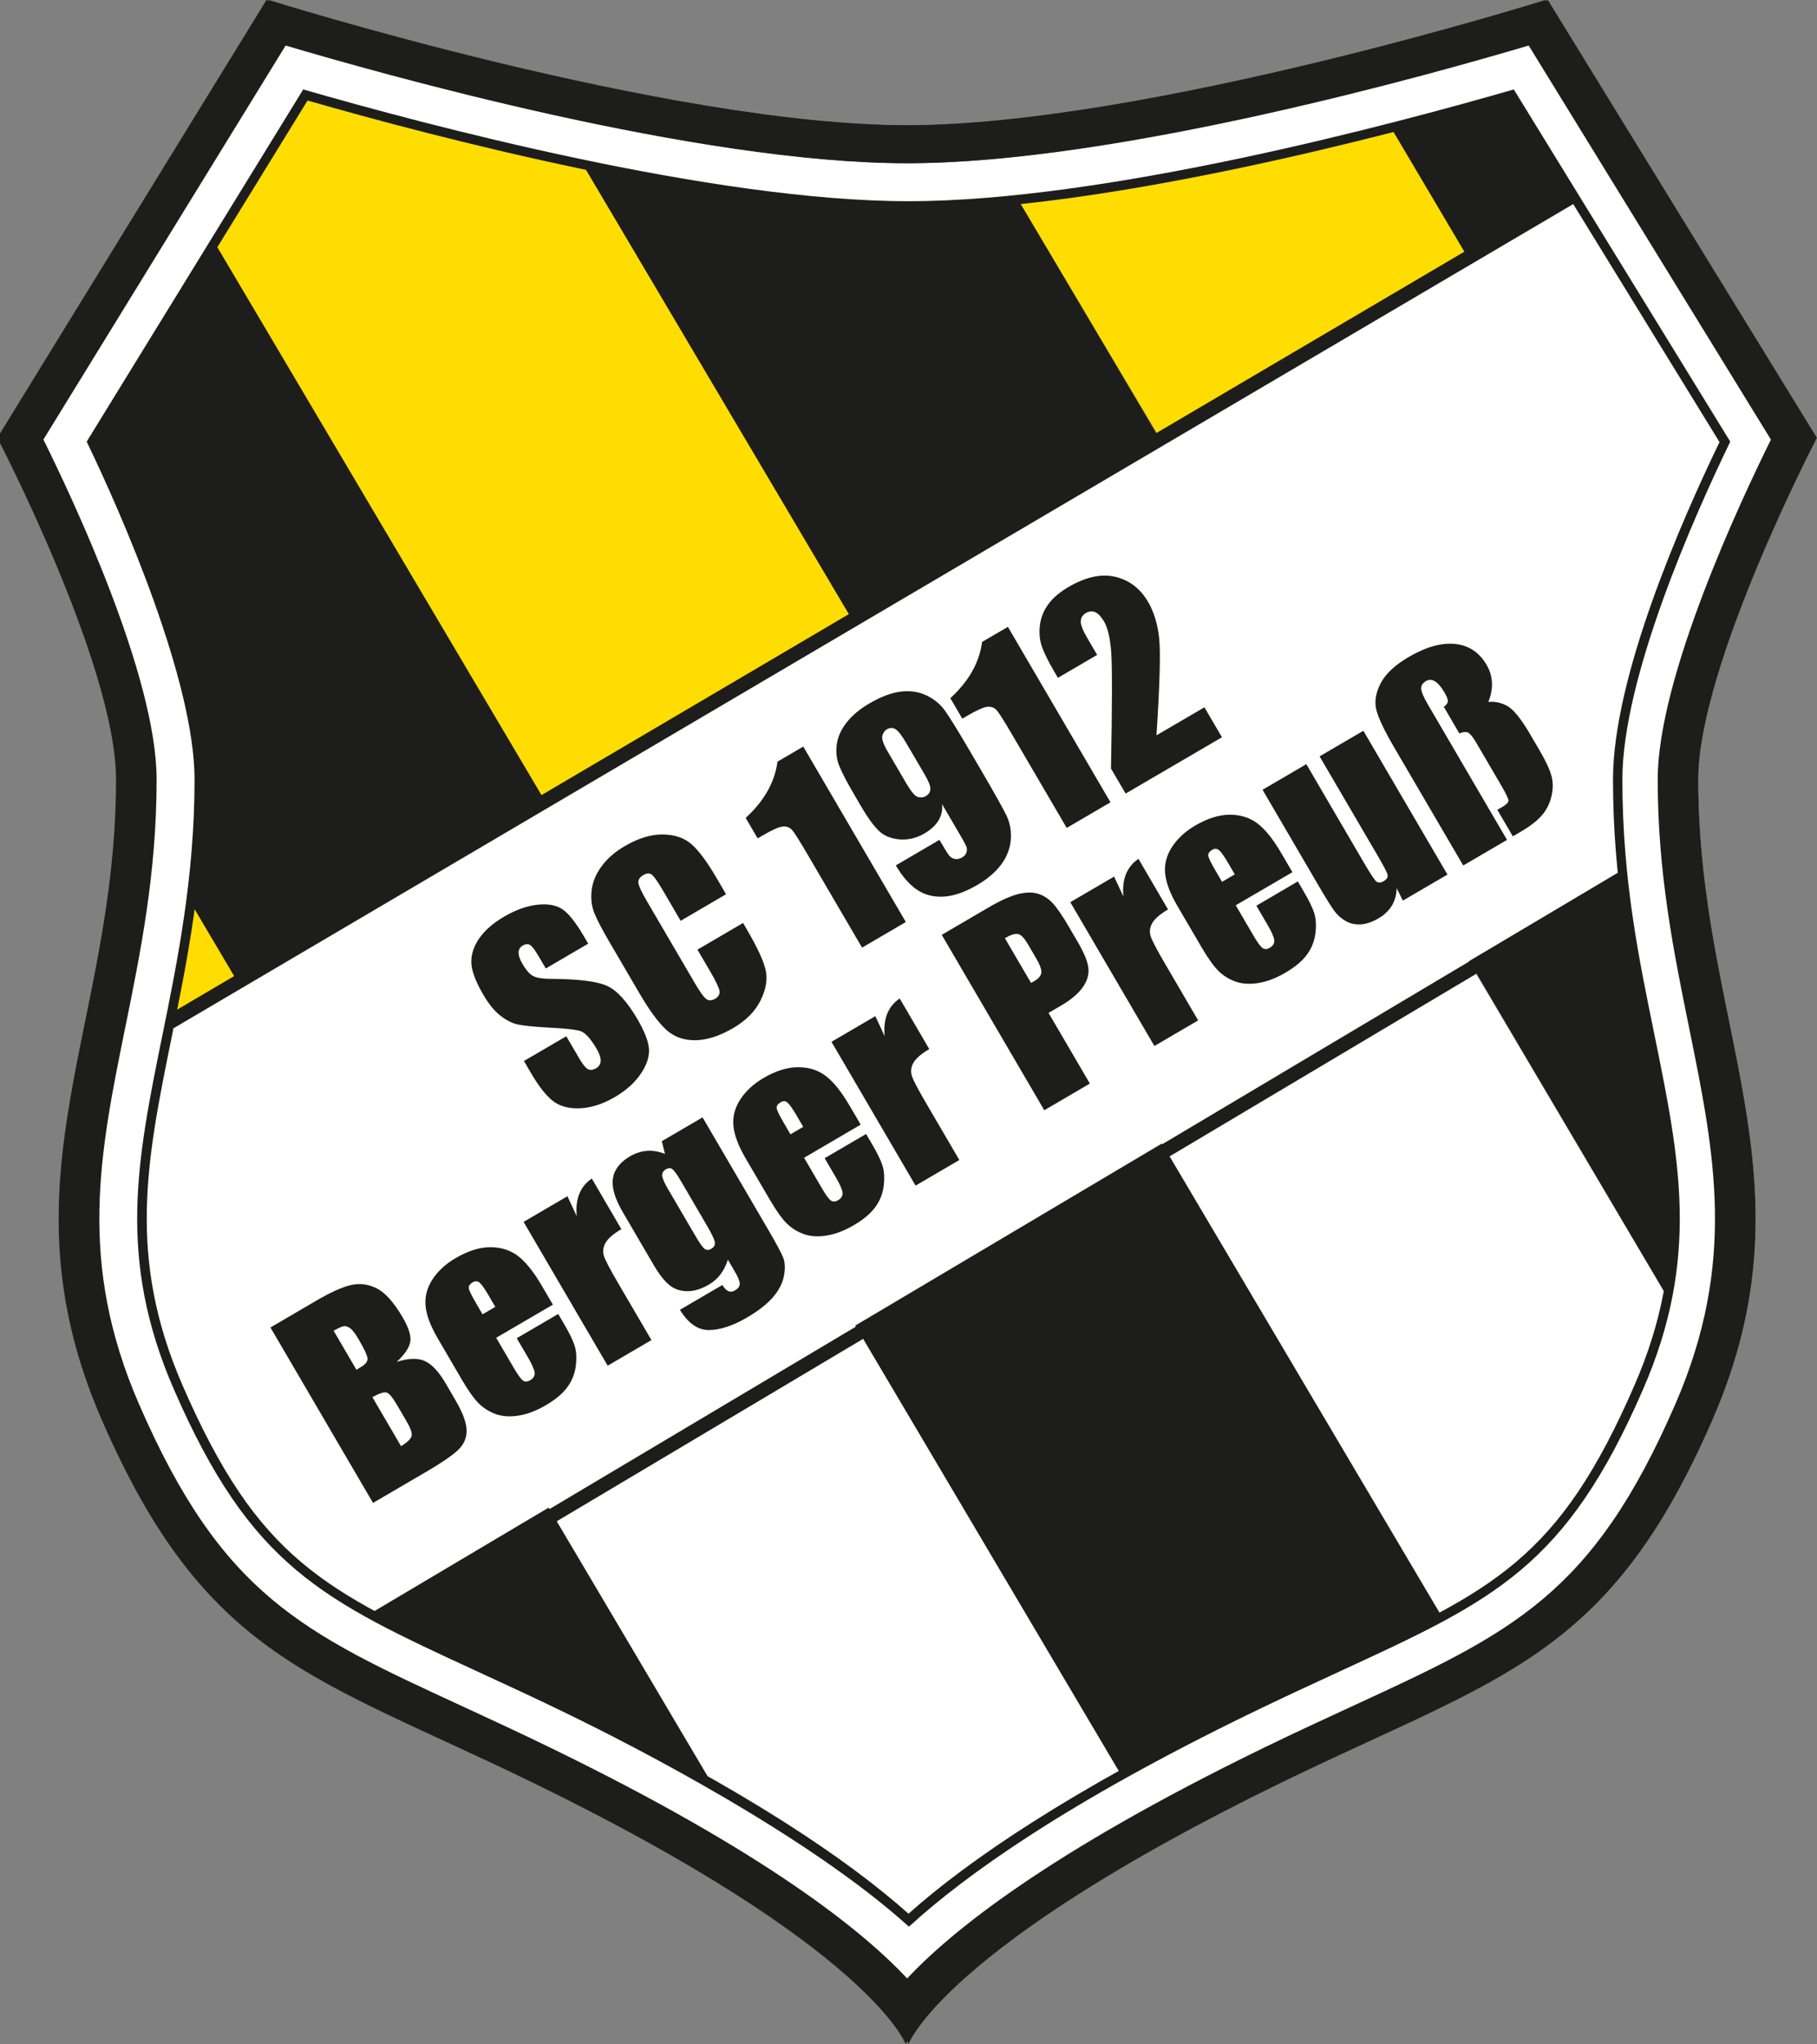 <svg xmlns="http://www.w3.org/2000/svg" version="1.1" xmlns:xlink="http://www.w3.org/1999/xlink" width="251.98" height="283.46"><rect width="100%" height="100%" fill="#808080" stroke="none"/><svg id="SvgjsSvg1075" xmlns="http://www.w3.org/2000/svg" version="1.1" viewBox="0 0 251.98 283.46">
  <!-- Generator: Adobe Illustrator 29.3.0, SVG Export Plug-In . SVG Version: 2.1.0 Build 146)  -->
  <defs>
    <style>
      .st0, .st1 {
        fill: none;
      }

      .st2 {
        fill: #1d1d1b;
      }

      .st3 {
        fill: #fff;
      }

      .st4 {
        fill: #fd0;
      }

      .st1 {
        stroke: #1d1d1b;
        stroke-miterlimit: 10;
        stroke-width: 1.97px;
      }
    </style>
  </defs>
  <path class="st4" d="M15.7,193.22l37.8-22.36-34.97-59.11s-13.22,62.61-2.82,81.47,0,0,0,0h0"></path>
  <polygon class="st2" points="96.06 145.67 53.49 170.86 19.87 114.03 13.53 83.16 5.66 56.62 28.93 32.21 96.06 145.67"></polygon>
  <polygon class="st4" points="138.63 120.49 96.06 145.67 25.13 25.79 38.17 2.76 76.78 15.95 138.63 120.49"></polygon>
  <polygon class="st2" points="181.2 95.3 138.63 120.49 78.34 18.59 136.2 19.25 181.2 95.3"></polygon>
  <polygon class="st4" points="223.93 70.13 181.36 95.31 136.2 19.25 187.71 8.92 223.93 70.13"></polygon>
  <polygon class="st2" points="243.18 52.11 223.93 70.13 192.14 16.4 215.33 6.22 243.18 52.11"></polygon>
  <polygon class="st2" points="111.27 262.47 40.82 227.24 13.51 194.52 56.08 169.33 111.27 262.47"></polygon>
  <polygon class="st3" points="158.51 251.23 128.08 272.05 108.84 264.4 53.49 170.86 96.06 145.67 158.51 251.23"></polygon>
  <polygon class="st2" points="203.03 229.35 158.51 251.23 96.06 145.67 138.63 120.49 203.03 229.35"></polygon>
  <polygon class="st3" points="237.19 189.94 203.03 229.35 138.63 120.49 181.2 95.3 237.19 189.94"></polygon>
  <polygon class="st2" points="234.26 142.59 237.19 189.94 181.36 95.31 223.93 70.13 232.4 84.44 234.26 142.59"></polygon>
  <path class="st0" d="M214.67,0s-55.36,17.37-88.68,17.37S37.32,0,37.32,0L0,60.71s16.46,31.58,16.46,47.37c0,34.27-16.46,55.44-2.02,88.7,14.45,33.26,29.4,35.59,59.8,50.4,46.92,22.85,51.74,36.29,51.74,36.29,0,0,4.82-13.44,51.74-36.29,30.4-14.8,45.36-17.13,59.8-50.4,14.45-33.26-2.01-54.43-2.01-88.7,0-15.79,16.46-47.37,16.46-47.37L214.67,0Z"></path>
  <polygon class="st3" points="227.64 119.08 45.45 227.24 19.27 194.69 12.1 148.53 220.58 25.19 243.01 62.27 227.64 119.08"></polygon>
  <path class="st0" d="M214.67,0s-55.36,17.37-88.68,17.37S37.32,0,37.32,0L0,60.71s16.46,31.58,16.46,47.37c0,34.27-16.46,55.44-2.02,88.7,14.45,33.26,29.4,35.59,59.8,50.4,46.92,22.85,51.74,36.29,51.74,36.29,0,0,4.82-13.44,51.74-36.29,30.4-14.8,45.36-17.13,59.8-50.4,14.45-33.26-2.01-54.43-2.01-88.7,0-15.79,16.46-47.37,16.46-47.37L214.67,0Z"></path>
  <path class="st2" d="M81.56,130.86l-5.87,3.43-1.06-1.8c-.49-.84-.88-1.33-1.17-1.48-.28-.14-.6-.11-.95.09-.38.22-.58.55-.59.97-.01.43.16.95.53,1.58.47.81.94,1.36,1.4,1.64.45.29,1.34.44,2.66.44,3.79.03,6.37.36,7.73,1,1.36.64,2.73,2.16,4.13,4.54,1.01,1.73,1.56,3.13,1.63,4.19.07,1.06-.31,2.21-1.14,3.44-.84,1.24-2.03,2.3-3.57,3.21-1.69.99-3.33,1.51-4.9,1.57-1.57.06-2.83-.3-3.78-1.07-.95-.77-1.96-2.07-3.02-3.9l-.93-1.59,5.87-3.43,1.73,2.96c.53.91.96,1.45,1.28,1.61.32.16.69.12,1.11-.12.42-.25.64-.59.65-1.04.01-.45-.17-1-.55-1.65-.84-1.43-1.58-2.25-2.23-2.47-.66-.21-2.08-.37-4.25-.48-2.18-.12-3.67-.27-4.45-.44-.79-.17-1.59-.57-2.41-1.21-.82-.63-1.61-1.6-2.37-2.89-1.09-1.86-1.65-3.37-1.68-4.5-.03-1.14.35-2.26,1.12-3.37.78-1.11,1.92-2.1,3.42-2.98,1.64-.96,3.2-1.51,4.67-1.66,1.47-.15,2.62.07,3.47.66.85.59,1.84,1.85,2.97,3.78l.56.96Z"></path>
  <path class="st2" d="M100.72,123.98l-6.33,3.7-2.47-4.23c-.72-1.23-1.24-1.96-1.55-2.18-.31-.23-.7-.2-1.16.07-.52.31-.74.68-.67,1.14.08.45.48,1.3,1.2,2.53l6.61,11.3c.69,1.18,1.21,1.91,1.56,2.19.35.28.77.27,1.26-.01.47-.27.67-.64.61-1.08-.07-.45-.49-1.34-1.27-2.67l-1.79-3.06,6.33-3.7.55.95c1.47,2.52,2.34,4.41,2.6,5.67.26,1.26.01,2.64-.74,4.15-.75,1.5-2.02,2.78-3.81,3.82-1.85,1.08-3.58,1.64-5.17,1.67-1.59.03-2.93-.43-4.02-1.39-1.08-.96-2.32-2.63-3.72-5.01l-4.16-7.11c-1.03-1.75-1.73-3.1-2.13-4.05-.39-.95-.53-2-.41-3.16.12-1.16.57-2.28,1.36-3.36.78-1.08,1.86-2.03,3.23-2.83,1.86-1.09,3.61-1.63,5.24-1.62,1.63.01,2.96.44,3.96,1.3,1.01.85,2.18,2.41,3.51,4.68l1.35,2.31Z"></path>
  <path class="st2" d="M111.4,103.53l14.22,24.32-6.07,3.55-7.63-13.04c-1.1-1.88-1.81-2.99-2.12-3.32-.31-.33-.73-.47-1.25-.43-.52.04-1.48.47-2.88,1.29l-.6.35-1.66-2.84c2.57-2.35,4.04-4.95,4.41-7.8l3.58-2.09Z"></path>
  <path class="st2" d="M124.21,120.01l6.07-3.55c.66,1.13,1.09,1.84,1.3,2.11s.47.45.8.53c.33.07.68,0,1.06-.21.31-.18.51-.43.6-.73.09-.31.06-.62-.09-.93-.15-.32-.49-.93-1.03-1.84l-2.27-3.88c.08.83-.09,1.58-.5,2.26-.41.68-1.06,1.28-1.95,1.8-1.11.65-2.27.92-3.47.82-1.2-.1-2.17-.51-2.89-1.22-.72-.71-1.5-1.78-2.34-3.21l-1.13-1.94c-1-1.7-1.67-3.01-2.02-3.92-.35-.91-.45-1.88-.3-2.92.15-1.04.6-2.04,1.37-3.01.76-.97,1.8-1.84,3.11-2.61,1.62-.95,3.09-1.5,4.39-1.66,1.31-.16,2.49.02,3.56.53,1.07.51,1.92,1.21,2.55,2.09.63.88,1.74,2.66,3.3,5.33l1.98,3.38c1.69,2.9,2.78,4.85,3.28,5.88.49,1.02.68,2.15.58,3.38-.11,1.23-.56,2.37-1.35,3.42-.8,1.05-1.89,1.98-3.27,2.79-1.71,1-3.27,1.54-4.68,1.63-1.41.08-2.65-.24-3.71-.96-1.06-.72-2.04-1.85-2.93-3.37M125.84,108.87c.6,1.02,1.1,1.57,1.5,1.66.41.08.75.05,1.03-.12.42-.25.64-.58.65-1,.02-.42-.24-1.07-.76-1.97l-2.58-4.4c-.63-1.07-1.13-1.72-1.51-1.94-.38-.22-.78-.21-1.21.04-.26.15-.46.44-.59.86-.13.42.13,1.19.79,2.31l2.66,4.55Z"></path>
  <path class="st2" d="M139.78,86.93l14.22,24.32-6.07,3.55-7.63-13.04c-1.1-1.88-1.81-2.99-2.12-3.32-.31-.33-.73-.47-1.25-.43-.52.04-1.48.47-2.88,1.29l-.6.35-1.66-2.84c2.57-2.35,4.03-4.95,4.41-7.8l3.58-2.09Z"></path>
  <path class="st2" d="M167.03,98.08l2.43,4.15-13.36,7.81-2.03-3.47c.17-8.78.18-14.16.03-16.14-.15-1.97-.48-3.39-.99-4.25-.39-.66-.79-1.09-1.2-1.28-.42-.19-.85-.16-1.32.11-.46.27-.7.65-.71,1.14-.02.49.29,1.28.92,2.35l1.35,2.31-5.44,3.18-.52-.89c-.8-1.36-1.35-2.48-1.67-3.35-.32-.87-.43-1.85-.32-2.93.11-1.08.49-2.08,1.14-2.98.65-.91,1.6-1.72,2.83-2.44,2.41-1.41,4.59-1.88,6.53-1.41,1.94.47,3.44,1.63,4.51,3.46.81,1.39,1.33,3.07,1.54,5.03.21,1.96.09,6.45-.37,13.48l6.66-3.89Z"></path>
  <path class="st2" d="M37.51,184.07l6.31-3.69c1.99-1.17,3.59-1.89,4.8-2.18s2.4-.15,3.59.43c1.18.58,2.39,1.92,3.62,4.02.83,1.42,1.19,2.54,1.07,3.36-.12.82-.74,1.76-1.88,2.83,1.66-.52,2.97-.56,3.94-.09.97.46,1.92,1.49,2.84,3.07l1.32,2.26c.96,1.64,1.49,2.97,1.57,3.98.09,1.01-.19,1.9-.85,2.67-.65.77-2.25,1.9-4.79,3.39l-7.32,4.28-14.22-24.32ZM46.27,184.53l3.16,5.41c.26-.17.47-.3.62-.38.62-.36.93-.75.92-1.15,0-.4-.43-1.33-1.28-2.77-.44-.76-.83-1.25-1.15-1.48-.32-.22-.61-.31-.89-.26-.27.05-.74.26-1.39.63M51.64,193.73l3.98,6.81c.87-.55,1.36-1.02,1.46-1.42.1-.39-.14-1.08-.71-2.06l-1.33-2.27c-.61-1.04-1.09-1.61-1.44-1.7-.35-.09-1,.12-1.96.64"></path>
  <path class="st2" d="M76.67,180.91l-7.86,4.59,2.52,4.31c.53.9.93,1.44,1.21,1.63.28.18.61.17.98-.05.46-.27.67-.62.62-1.06-.05-.44-.36-1.15-.94-2.14l-1.54-2.63,5.75-3.36.86,1.47c.72,1.23,1.2,2.22,1.43,2.97.23.75.28,1.67.15,2.76-.13,1.08-.53,2.07-1.18,2.96-.66.89-1.65,1.72-2.97,2.49-1.28.75-2.52,1.23-3.72,1.43-1.2.2-2.26.14-3.18-.18-.92-.33-1.72-.82-2.38-1.47-.66-.65-1.43-1.72-2.3-3.2l-3.4-5.82c-1.02-1.74-1.59-3.25-1.7-4.54-.12-1.28.2-2.5.96-3.67.76-1.16,1.83-2.15,3.23-2.96,1.7-1,3.3-1.49,4.78-1.5,1.48,0,2.76.4,3.83,1.21,1.07.81,2.17,2.18,3.3,4.11l1.55,2.64ZM68.69,181.22l-.85-1.46c-.6-1.03-1.05-1.67-1.33-1.9-.29-.24-.6-.25-.94-.06-.42.25-.61.53-.56.84.05.31.4,1.03,1.06,2.15l.85,1.46,1.77-1.04Z"></path>
  <path class="st2" d="M78.69,165.88l1.29,2.76c-.22-2.39.48-4.13,2.09-5.22l4.1,7.02c-1.11.65-1.84,1.28-2.19,1.88-.34.6-.42,1.21-.23,1.82.19.61.86,1.88,1.99,3.81l4.6,7.87-6.07,3.55-11.66-19.94,6.07-3.55Z"></path>
  <path class="st2" d="M97.42,154.92l8.98,15.36c1.21,2.07,1.95,3.44,2.21,4.1s.3,1.5.11,2.52c-.19,1.02-.69,2-1.52,2.97-.83.96-2.03,1.9-3.6,2.82-1.93,1.13-3.68,1.71-5.23,1.74-1.56.03-2.92-.91-4.08-2.81l5.89-3.44c.52.88,1.09,1.13,1.73.76.46-.27.69-.58.68-.94,0-.36-.26-.97-.77-1.83l-.88-1.5c-.24.78-.58,1.45-1.02,2.03-.43.58-.97,1.05-1.6,1.42-1.09.64-2.12.94-3.08.92s-1.79-.32-2.46-.89c-.68-.56-1.41-1.51-2.18-2.83l-4.23-7.24c-1.11-1.89-1.56-3.45-1.37-4.68.19-1.23.99-2.25,2.38-3.07.76-.44,1.55-.69,2.35-.75.81-.06,1.64.09,2.49.42l-.44-1.76,5.65-3.3ZM94.43,163.77c-.53-.91-.93-1.46-1.18-1.65-.25-.19-.56-.18-.92.03-.35.21-.51.49-.49.86.02.37.28.98.77,1.82l3.92,6.7c.52.89.92,1.44,1.18,1.64.27.2.57.2.92,0,.4-.23.57-.55.5-.94-.07-.39-.43-1.15-1.09-2.28l-3.61-6.18Z"></path>
  <path class="st2" d="M119.37,155.94l-7.86,4.6,2.52,4.31c.53.9.93,1.44,1.21,1.63.28.18.61.17.98-.05.46-.27.67-.62.62-1.06-.05-.44-.36-1.15-.94-2.14l-1.54-2.63,5.75-3.36.86,1.47c.72,1.23,1.2,2.22,1.43,2.97.23.75.28,1.67.15,2.76-.13,1.08-.53,2.07-1.18,2.96-.66.89-1.65,1.72-2.97,2.49-1.28.75-2.52,1.23-3.72,1.43-1.2.2-2.26.14-3.18-.19-.92-.32-1.72-.82-2.38-1.47-.66-.65-1.43-1.72-2.3-3.2l-3.4-5.81c-1.02-1.74-1.59-3.26-1.71-4.54-.12-1.28.2-2.5.96-3.67.76-1.16,1.83-2.15,3.23-2.97,1.7-.99,3.3-1.49,4.78-1.49,1.48,0,2.76.4,3.83,1.21s2.17,2.18,3.3,4.11l1.55,2.64ZM111.39,156.25l-.85-1.46c-.6-1.03-1.05-1.66-1.33-1.9-.29-.24-.6-.26-.94-.05-.42.24-.61.53-.56.84.05.31.4,1.03,1.06,2.15l.85,1.46,1.77-1.04Z"></path>
  <path class="st2" d="M121.39,140.91l1.29,2.76c-.22-2.39.48-4.13,2.09-5.22l4.1,7.02c-1.11.65-1.84,1.28-2.19,1.88-.34.61-.42,1.21-.23,1.82.19.61.86,1.88,1.99,3.81l4.6,7.87-6.07,3.55-11.66-19.94,6.07-3.55Z"></path>
  <path class="st2" d="M130.6,129.63l6.37-3.73c1.72-1.01,3.13-1.65,4.21-1.92,1.08-.27,2.01-.29,2.77-.05.77.24,1.44.67,2.03,1.3.59.63,1.33,1.71,2.22,3.23l1.24,2.12c.91,1.55,1.41,2.78,1.5,3.68s-.17,1.79-.81,2.67c-.63.88-1.64,1.73-3.02,2.53l-1.7.99,5.73,9.8-6.32,3.7-14.22-24.32ZM139.36,130.1l3.62,6.19c.19-.1.35-.18.47-.26.58-.34.9-.72.96-1.14.06-.42-.18-1.08-.7-1.98l-1.17-2c-.49-.83-.93-1.3-1.34-1.39-.41-.1-1.02.09-1.84.57"></path>
  <path class="st2" d="M154.5,121.55l1.29,2.76c-.22-2.39.48-4.13,2.09-5.22l4.1,7.02c-1.11.65-1.84,1.28-2.18,1.88-.35.61-.42,1.21-.23,1.82.19.61.86,1.88,1.99,3.81l4.6,7.87-6.07,3.55-11.66-19.94,6.07-3.55Z"></path>
  <path class="st2" d="M179.23,120.94l-7.86,4.59,2.52,4.31c.53.9.93,1.44,1.22,1.63.28.19.61.17.98-.05.46-.27.67-.62.62-1.06-.05-.44-.36-1.15-.94-2.14l-1.54-2.63,5.75-3.37.86,1.47c.72,1.23,1.2,2.22,1.43,2.97.23.75.28,1.67.15,2.76-.13,1.08-.53,2.07-1.18,2.96-.66.89-1.65,1.72-2.97,2.49-1.28.75-2.52,1.23-3.72,1.43-1.2.2-2.26.14-3.18-.18-.92-.33-1.72-.82-2.38-1.47-.66-.65-1.43-1.72-2.3-3.2l-3.4-5.81c-1.02-1.74-1.59-3.26-1.71-4.54-.12-1.28.2-2.5.96-3.67.76-1.16,1.83-2.15,3.23-2.97,1.7-.99,3.3-1.49,4.78-1.49,1.48,0,2.76.4,3.83,1.21s2.17,2.18,3.3,4.11l1.55,2.65ZM171.24,121.25l-.85-1.46c-.6-1.03-1.05-1.67-1.33-1.9-.29-.24-.6-.26-.94-.06-.42.25-.61.53-.56.84.05.31.4,1.03,1.06,2.15l.85,1.46,1.77-1.04Z"></path>
  <path class="st2" d="M189.07,101.33l11.66,19.94-6.18,3.61-.86-1.72c-.03.92-.25,1.73-.67,2.42-.42.7-1.03,1.28-1.83,1.75-.91.53-1.76.82-2.55.85-.79.03-1.48-.13-2.08-.5-.6-.36-1.1-.81-1.5-1.35s-1.11-1.66-2.11-3.37l-7.86-13.45,6.07-3.55,7.93,13.57c.91,1.55,1.49,2.45,1.76,2.68.26.24.61.23,1.03-.02.45-.26.63-.57.54-.92-.09-.35-.61-1.34-1.57-2.97l-7.85-13.42,6.07-3.55Z"></path>
  <path class="st2" d="M206.39,97.33c.91-.09,1.8.1,2.65.57.85.47,1.91,1.78,3.16,3.92l1.31,2.24c.87,1.48,1.42,2.67,1.65,3.55.24.88.23,1.84-.02,2.86-.25,1.02-.71,1.91-1.37,2.65-.67.74-1.6,1.46-2.81,2.17l-1.16.68-2.15-3.68.69-.4c.55-.32.83-.61.85-.86.01-.25-.34-.99-1.06-2.22l-3.48-5.95c-.41-.68-.76-1.11-1.04-1.26-.28-.16-.69-.13-1.23.1l-2.16-3.7c.22-.13.39-.31.52-.56.13-.24-.01-.71-.41-1.4-.45-.77-.89-1.29-1.32-1.56-.43-.26-.85-.28-1.26-.04-.47.28-.69.63-.66,1.07.03.44.34,1.17.93,2.18l10.97,18.77-6.07,3.55-9.5-16.24c-1.38-2.35-2.22-4.1-2.53-5.25-.31-1.14-.13-2.38.55-3.72s1.98-2.57,3.92-3.7c2.39-1.4,4.54-2,6.43-1.81,1.9.2,3.35,1.16,4.36,2.89.92,1.57,1,3.29.25,5.15"></path>
  <line class="st3" x1="23.57" y1="141.73" x2="218.2" y2="27.14"></line>
  <line class="st1" x1="23.57" y1="141.73" x2="218.2" y2="27.14"></line>
  <line class="st3" x1="52.65" y1="224.42" x2="224.77" y2="121.95"></line>
  <line class="st1" x1="52.65" y1="224.42" x2="224.77" y2="121.95"></line>
  <path class="st2" d="M42.65,13.94c17.41,5,56.49,15.27,83.35,15.27s65.93-10.27,83.35-15.27l29.11,47.36c-5.33,11.03-14.77,32.59-14.77,46.78s2.39,25.44,4.5,35.82c3.46,17.01,6.19,30.44-1.51,48.16-10.53,24.25-19.6,28.43-41.49,38.52-3.78,1.74-8.07,3.72-12.64,5.94-24.16,11.76-38.29,21.47-46.56,28.84-8.27-7.36-22.4-17.08-46.56-28.84-4.56-2.22-8.85-4.2-12.64-5.94-21.9-10.1-30.96-14.28-41.49-38.52-7.7-17.72-4.96-31.15-1.51-48.16,2.11-10.38,4.5-22.14,4.5-35.82s-9.44-35.75-14.77-46.78L42.65,13.94ZM214.67,0s-55.36,17.37-88.68,17.37S37.32,0,37.32,0L0,60.71s16.46,31.58,16.46,47.37C16.46,142.35,0,163.52,14.45,196.78c14.45,33.26,29.4,35.59,59.8,50.4,46.92,22.85,51.74,36.29,51.74,36.29,0,0,4.82-13.44,51.74-36.29,30.4-14.8,45.36-17.13,59.8-50.4,14.45-33.26-2.01-54.43-2.01-88.7,0-15.79,16.46-47.37,16.46-47.37L214.67,0Z"></path>
  <path class="st3" d="M42.05,12.4c16.83,4.86,56.73,15.5,83.94,15.5s67.11-10.63,83.94-15.5l30.02,48.84c-5.04,10.41-14.96,32.72-14.96,46.85s2.38,25.24,4.48,35.56c3.51,17.23,6.27,30.85-1.59,48.95-10.73,24.71-20.58,29.25-42.15,39.19-3.78,1.74-8.06,3.72-12.61,5.93-24.99,12.17-39.1,22.14-47.07,29.44-14.09-12.74-38.3-25.11-47.2-29.44-4.55-2.22-8.83-4.19-12.61-5.93-21.57-9.95-31.42-14.49-42.15-39.19-7.86-18.1-5.09-31.72-1.59-48.95,2.1-10.32,4.48-22.01,4.48-35.56s-9.92-36.43-14.96-46.85L42.05,12.4ZM214.67,0s-55.36,17.37-88.68,17.37S37.32,0,37.32,0L0,60.71s16.46,31.58,16.46,47.37C16.46,142.35,0,163.52,14.45,196.78c14.45,33.26,29.4,35.59,59.8,50.4,46.92,22.85,51.74,36.29,51.74,36.29,0,0,4.82-13.44,51.74-36.29,30.4-14.8,45.36-17.13,59.8-50.4,14.45-33.26-2.01-54.43-2.01-88.7,0-15.79,16.46-47.37,16.46-47.37L214.67,0Z"></path>
  <path class="st2" d="M39.67,6.22c13.39,3.99,57.39,16.41,86.32,16.41s72.93-12.42,86.32-16.41l33.65,54.74c-4.06,8.19-15.7,32.88-15.7,47.12,0,13.02,2.22,23.94,4.37,34.51,3.54,17.42,6.6,32.47-1.92,52.1-11.53,26.55-22.64,31.67-44.77,41.88-3.94,1.82-8.01,3.69-12.51,5.88-29.69,14.46-43.26,25.4-49.44,32.09-6.17-6.69-19.75-17.64-49.44-32.09-4.5-2.19-8.57-4.07-12.51-5.89-22.13-10.21-33.24-15.33-44.77-41.88-8.52-19.62-5.46-34.67-1.92-52.1,2.15-10.57,4.37-21.49,4.37-34.51,0-14.24-11.64-38.94-15.7-47.12L39.67,6.22ZM214.67,0s-55.36,17.37-88.68,17.37S37.32,0,37.32,0L0,60.71s16.46,31.58,16.46,47.37C16.46,142.35,0,163.52,14.45,196.78c14.45,33.26,29.4,35.59,59.8,50.4,46.92,22.85,51.74,36.29,51.74,36.29,0,0,4.82-13.44,51.74-36.29,30.4-14.8,45.36-17.13,59.8-50.4,14.45-33.26-2.01-54.43-2.01-88.7,0-15.79,16.46-47.37,16.46-47.37L214.67,0Z"></path>
  <path class="st2" d="M39.3,6.22c13.39,3.99,57.39,16.41,86.32,16.41s72.93-12.42,86.32-16.41l33.65,54.74c-4.06,8.19-15.7,32.88-15.7,47.12,0,13.02,2.22,23.94,4.37,34.51,3.54,17.42,6.6,32.47-1.92,52.1-11.53,26.55-22.64,31.67-44.77,41.88-3.94,1.82-8.01,3.69-12.51,5.88-29.69,14.46-43.26,25.4-49.44,32.09-6.17-6.69-19.75-17.64-49.44-32.09-4.5-2.19-8.57-4.07-12.51-5.89-22.13-10.21-33.24-15.33-44.77-41.88-8.52-19.62-5.46-34.67-1.92-52.1,2.15-10.57,4.37-21.49,4.37-34.51,0-14.24-11.64-38.94-15.7-47.12L39.3,6.22ZM214.3,0s-55.36,17.37-88.68,17.37S36.95,0,36.95,0L-.37,60.71s16.46,31.58,16.46,47.37c0,34.27-16.46,55.44-2.02,88.7,14.45,33.26,29.4,35.59,59.8,50.4,46.92,22.85,51.74,36.29,51.74,36.29,0,0,4.82-13.44,51.74-36.29,30.4-14.8,45.36-17.13,59.8-50.4,14.45-33.26-2.01-54.43-2.01-88.7,0-15.79,16.46-47.37,16.46-47.37L214.3,0Z"></path>
</svg><style>@media (prefers-color-scheme: light) { :root { filter: none; } }
@media (prefers-color-scheme: dark) { :root { filter: none; } }
</style></svg>